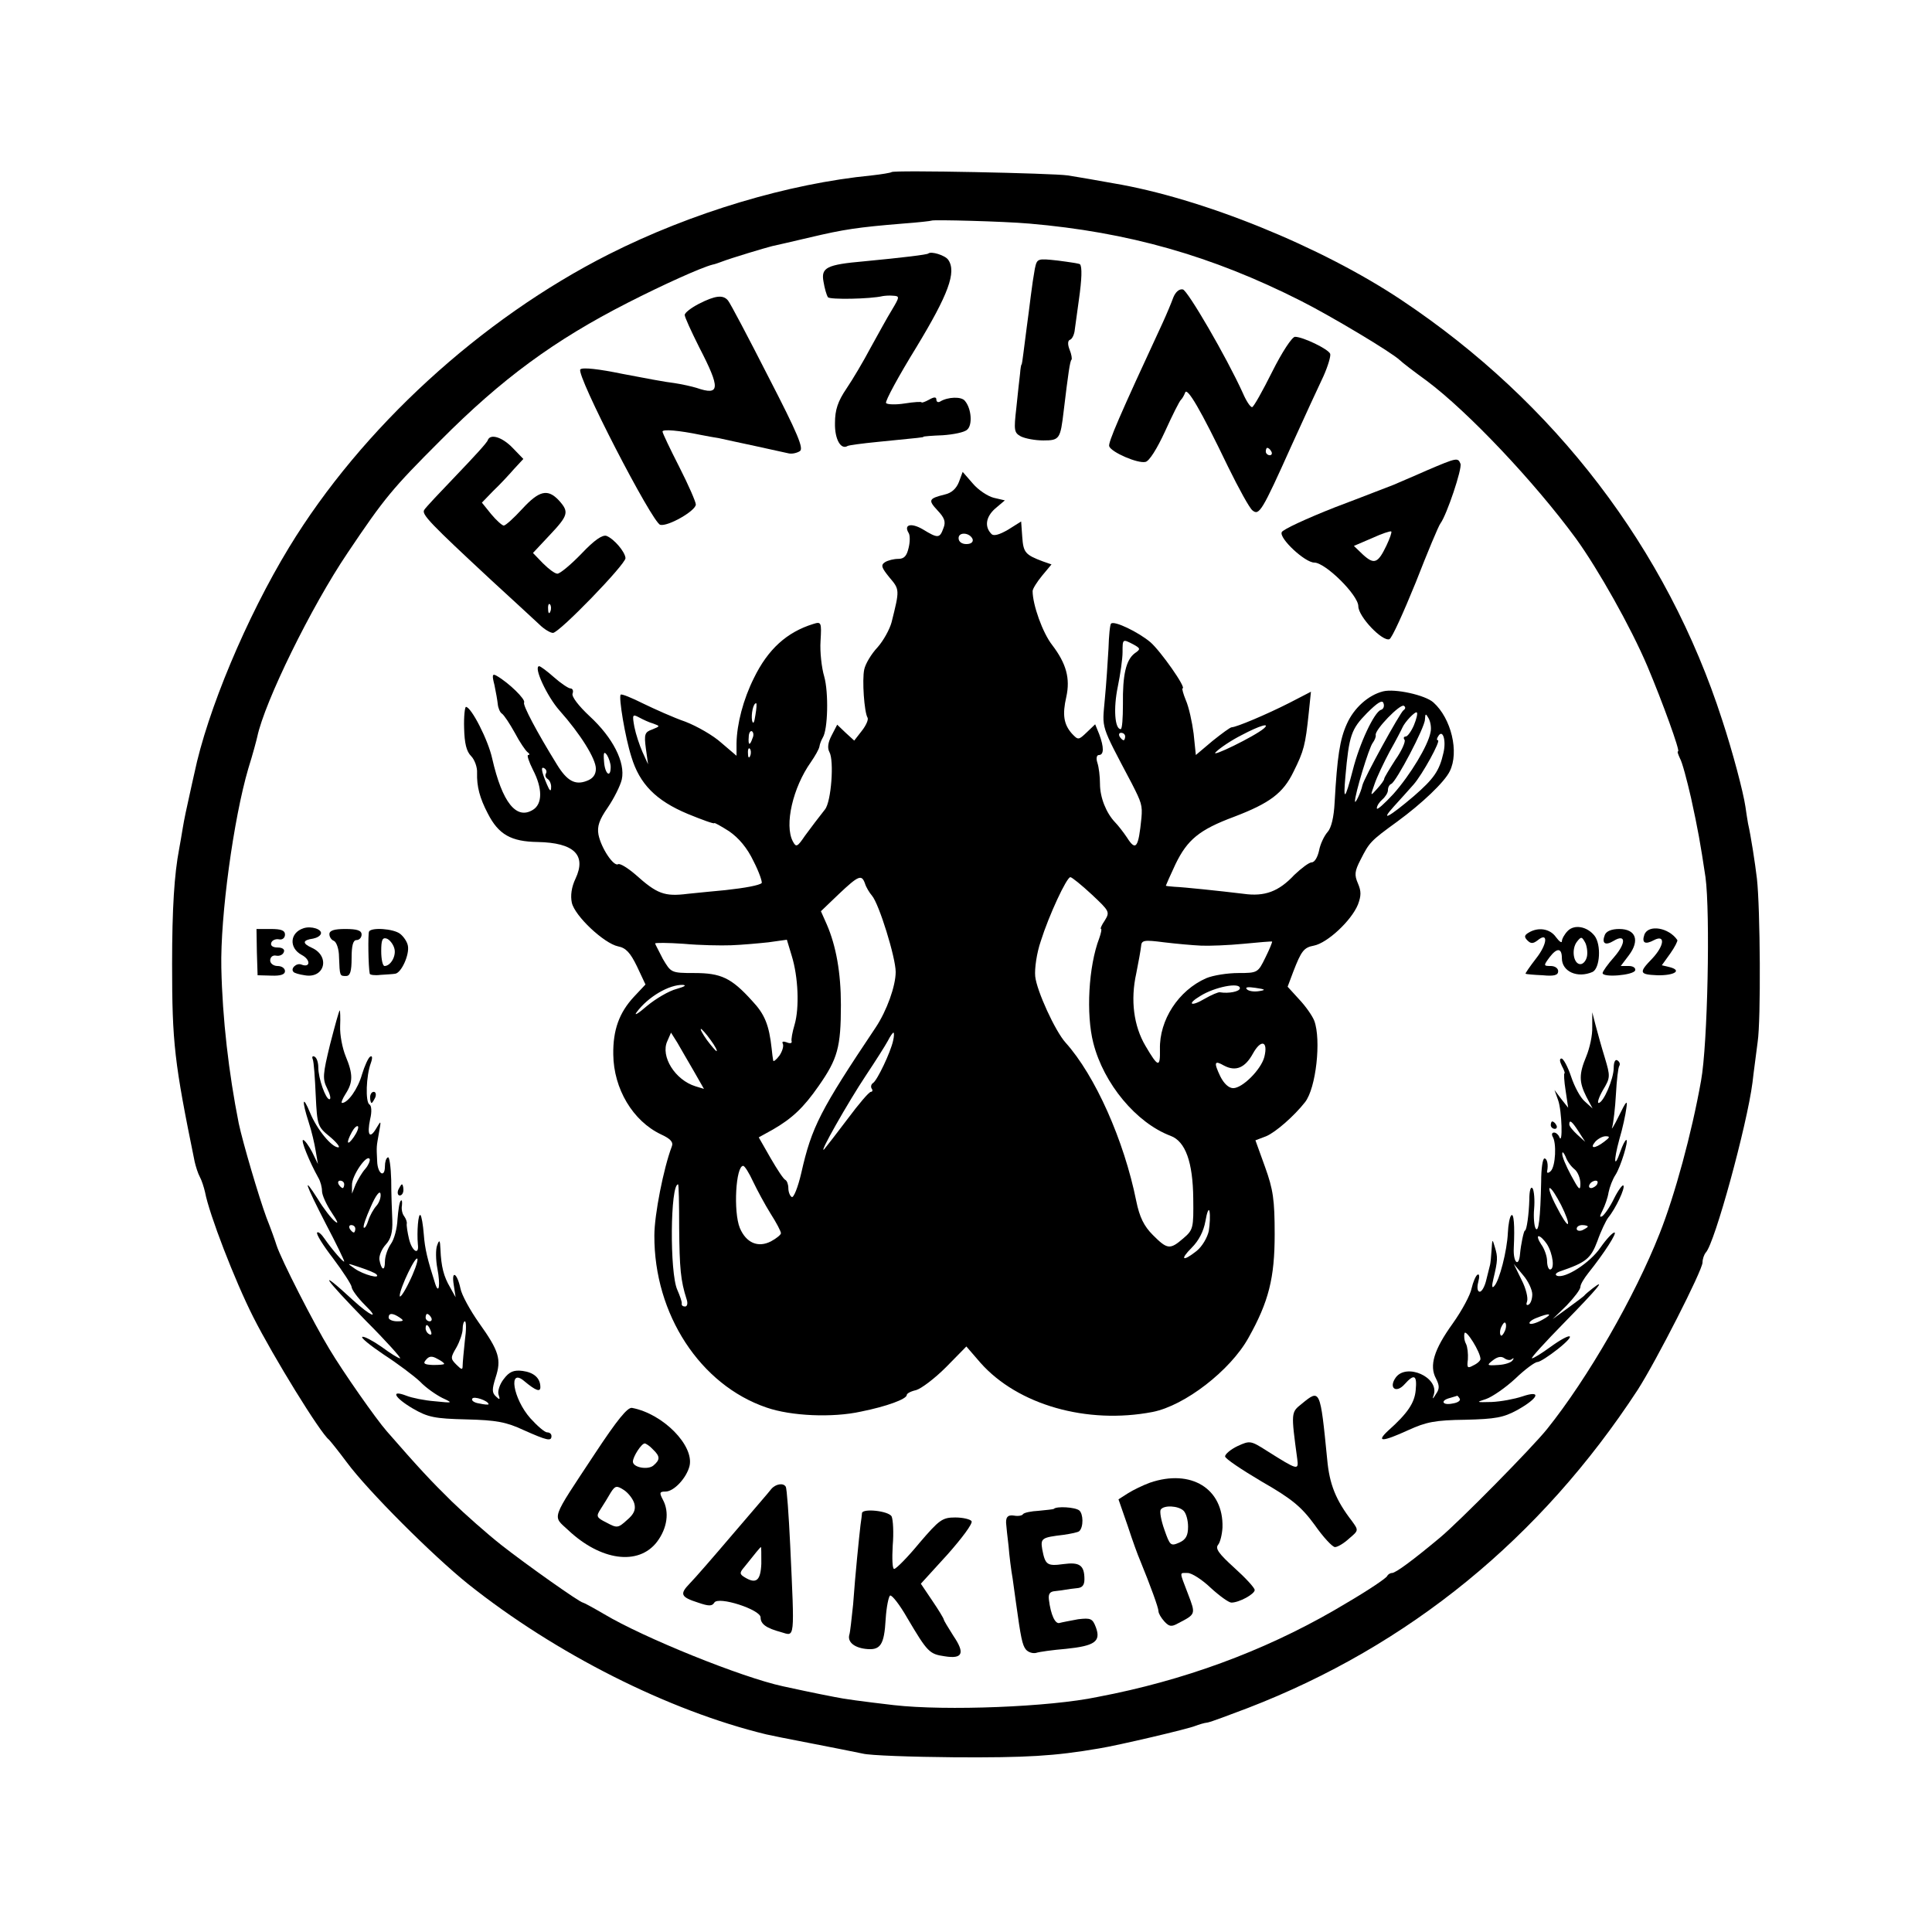 <?xml version="1.0" standalone="no"?>
<!DOCTYPE svg PUBLIC "-//W3C//DTD SVG 20010904//EN"
 "http://www.w3.org/TR/2001/REC-SVG-20010904/DTD/svg10.dtd">
<svg version="1.0" xmlns="http://www.w3.org/2000/svg"
 width="522pt" height="522pt" viewBox="0 0 522 522"
 preserveAspectRatio="xMidYMid meet">
<g transform="translate(0,522) scale(0.1,-0.1)"
fill="#000000" stroke="none">
<path d="M2409 4755 c-3 -2 -27 -6 -54 -9 -225 -22 -486 -100 -710 -213 -346
-175 -668 -470 -864 -792 -115 -189 -221 -442 -256 -611 -2 -8 -8 -36 -14 -63
-6 -26 -14 -64 -17 -83 -3 -20 -8 -46 -10 -58 -13 -68 -19 -160 -19 -311 0
-213 6 -265 61 -534 3 -13 9 -32 14 -41 5 -9 11 -28 14 -41 11 -59 80 -238
130 -337 54 -107 182 -315 205 -332 3 -3 25 -30 48 -61 57 -77 231 -251 328
-329 236 -188 541 -342 805 -406 8 -2 62 -13 120 -24 58 -11 121 -24 141 -28
19 -5 132 -9 250 -10 191 -1 267 3 389 24 50 8 242 53 260 61 8 3 23 8 33 9
10 2 58 20 108 39 436 168 792 459 1054 860 50 78 175 323 175 344 0 9 4 21 9
27 24 25 111 343 126 459 3 28 10 77 14 110 9 59 7 361 -2 441 -5 42 -16 114
-24 149 -2 11 -5 31 -7 45 -6 41 -35 150 -63 235 -149 462 -452 858 -866 1134
-217 145 -540 276 -780 316 -18 3 -45 8 -62 11 -16 3 -43 7 -60 10 -38 6 -471
15 -476 9z m371 -139 c268 -23 494 -87 735 -209 83 -42 245 -139 267 -160 7
-7 40 -32 73 -56 111 -83 290 -272 403 -426 60 -83 148 -239 193 -345 41 -97
89 -230 83 -230 -3 0 0 -8 5 -19 6 -10 19 -59 30 -107 19 -87 25 -121 39 -214
13 -96 6 -452 -12 -550 -25 -141 -71 -310 -112 -413 -67 -170 -194 -391 -304
-528 -40 -50 -237 -250 -290 -294 -72 -60 -119 -95 -129 -95 -5 0 -11 -4 -13
-8 -1 -5 -50 -38 -108 -72 -190 -115 -402 -198 -630 -246 -14 -3 -34 -7 -45
-9 -128 -27 -409 -38 -550 -22 -86 10 -137 17 -160 22 -48 9 -122 25 -140 29
-111 24 -376 131 -483 195 -29 17 -55 31 -57 31 -8 0 -155 104 -221 156 -38
30 -98 83 -134 118 -55 54 -87 88 -175 189 -29 33 -118 160 -155 222 -42 69
-131 243 -143 281 -3 10 -15 44 -27 74 -21 57 -64 203 -75 255 -27 136 -44
282 -47 420 -3 139 33 403 73 539 12 38 22 76 24 85 20 95 146 352 244 497
100 149 121 174 251 304 166 167 308 271 506 372 96 49 198 95 229 103 6 1 17
5 25 8 26 10 116 37 136 42 10 2 57 13 104 24 89 21 127 27 250 37 41 3 76 7
77 8 4 3 195 -2 263 -8z"/>
<path d="M2508 4535 c-3 -3 -68 -11 -173 -21 -102 -9 -117 -17 -110 -55 3 -18
8 -36 12 -42 4 -7 115 -5 148 3 6 1 18 2 28 1 18 -1 18 -3 -3 -38 -13 -21 -38
-67 -58 -103 -19 -36 -48 -85 -65 -110 -23 -34 -31 -57 -31 -93 -1 -44 16 -73
34 -62 3 2 40 7 81 11 120 12 124 12 124 14 0 1 24 3 52 4 29 2 59 8 66 15 15
12 12 57 -6 78 -9 12 -46 11 -67 -2 -5 -3 -10 -1 -10 5 0 8 -6 8 -20 0 -11 -6
-20 -9 -20 -7 0 2 -20 1 -45 -3 -25 -4 -48 -3 -51 1 -3 5 34 73 82 151 86 142
109 203 86 236 -8 12 -46 24 -54 17z"/>
<path d="M2796 4494 c-3 -16 -8 -49 -11 -74 -3 -25 -8 -63 -11 -85 -3 -22 -7
-53 -9 -70 -2 -16 -4 -30 -5 -30 -1 0 -3 -11 -4 -25 -2 -14 -6 -55 -10 -92 -7
-61 -6 -67 12 -77 12 -6 39 -11 61 -11 44 0 46 4 55 80 12 100 17 135 21 138
2 2 0 15 -5 27 -6 15 -5 25 1 27 6 2 12 15 13 28 2 14 7 50 11 80 8 56 9 89 3
96 -2 2 -29 6 -60 10 -55 6 -56 6 -62 -22z"/>
<path d="M3170 4416 c-5 -14 -18 -45 -29 -69 -116 -250 -148 -324 -144 -333 6
-16 77 -47 98 -42 10 2 31 35 53 83 20 44 39 82 43 85 3 3 8 11 11 19 5 17 42
-46 116 -200 29 -59 58 -112 66 -118 18 -15 26 -2 105 174 35 77 74 162 87
189 12 27 20 54 18 60 -5 13 -74 46 -95 46 -8 0 -35 -41 -62 -95 -26 -52 -50
-95 -54 -95 -5 0 -16 17 -25 38 -45 99 -149 277 -162 280 -10 2 -20 -7 -26
-22z m265 -416 c3 -5 1 -10 -4 -10 -6 0 -11 5 -11 10 0 6 2 10 4 10 3 0 8 -4
11 -10z"/>
<path d="M1888 4399 c-21 -11 -38 -24 -38 -30 0 -6 18 -45 39 -87 58 -112 57
-132 -7 -110 -13 4 -40 10 -60 13 -20 2 -84 14 -141 25 -63 13 -107 18 -113
12 -13 -13 195 -416 216 -420 21 -5 96 38 96 55 0 7 -20 53 -45 102 -25 49
-45 91 -45 95 0 7 45 3 103 -9 15 -3 37 -7 50 -9 12 -3 56 -12 97 -21 41 -9
82 -18 91 -20 9 -2 22 1 30 6 11 7 -5 46 -85 201 -54 106 -103 199 -109 206
-13 16 -34 14 -79 -9z"/>
<path d="M1318 4031 c-1 -6 -39 -47 -84 -94 -44 -46 -84 -88 -88 -95 -7 -12
16 -36 184 -192 57 -52 114 -105 127 -117 13 -13 30 -23 37 -23 17 0 196 185
196 202 -1 17 -31 52 -51 60 -11 4 -33 -11 -68 -48 -29 -30 -58 -54 -65 -54
-7 0 -24 13 -39 28 l-27 28 45 48 c51 54 53 63 25 94 -30 32 -53 27 -99 -23
-23 -25 -45 -45 -50 -45 -4 0 -20 14 -34 31 l-25 31 31 32 c18 17 43 44 56 59
l25 27 -29 30 c-28 29 -60 39 -67 21z m169 -463 c-3 -8 -6 -5 -6 6 -1 11 2 17
5 13 3 -3 4 -12 1 -19z"/>
<path d="M3855 3949 c-38 -17 -79 -34 -90 -39 -11 -4 -82 -32 -159 -61 -76
-30 -141 -60 -143 -67 -7 -17 63 -82 88 -82 30 0 119 -88 119 -118 0 -28 65
-96 84 -89 7 3 38 72 71 153 32 82 62 154 67 160 17 23 59 148 54 161 -7 17
-9 17 -91 -18z m-109 -203 c-23 -48 -33 -52 -63 -25 l-25 24 49 21 c26 12 50
20 52 18 2 -2 -4 -19 -13 -38z"/>
<path d="M2591 3918 c-7 -18 -20 -30 -38 -34 -44 -11 -46 -15 -20 -43 19 -20
23 -31 16 -48 -10 -28 -15 -28 -56 -3 -31 18 -52 13 -38 -10 4 -6 4 -24 0 -40
-5 -22 -12 -30 -28 -30 -12 0 -28 -4 -36 -9 -12 -8 -9 -15 12 -41 28 -33 28
-33 6 -121 -5 -19 -22 -50 -38 -68 -17 -18 -33 -45 -36 -60 -6 -28 0 -115 9
-130 3 -5 -4 -21 -15 -35 l-21 -27 -23 21 -23 22 -15 -29 c-10 -19 -12 -34 -6
-45 13 -23 5 -134 -12 -155 -24 -31 -29 -37 -54 -71 -21 -31 -24 -32 -33 -15
-23 44 0 145 49 214 11 16 22 35 23 42 1 7 5 17 9 24 14 22 16 122 4 165 -7
23 -12 67 -10 96 3 51 2 53 -20 46 -71 -22 -122 -68 -160 -146 -29 -58 -46
-124 -47 -176 l0 -34 -41 35 c-22 20 -66 45 -97 57 -32 11 -83 34 -114 49 -32
16 -59 27 -61 24 -6 -6 12 -115 29 -168 22 -73 66 -118 152 -154 39 -16 72
-28 72 -25 0 2 18 -8 40 -22 26 -18 49 -45 66 -81 15 -29 24 -56 22 -59 -7 -6
-43 -13 -98 -19 -25 -2 -70 -7 -102 -10 -63 -8 -83 0 -141 52 -21 18 -42 31
-47 28 -12 -7 -46 44 -53 80 -4 22 2 40 25 73 17 25 34 59 38 76 10 46 -24
113 -87 171 -30 28 -49 53 -46 61 3 8 0 14 -6 14 -5 0 -26 14 -44 30 -19 17
-37 30 -40 30 -17 0 21 -82 55 -120 56 -63 98 -130 98 -157 0 -16 -8 -27 -25
-33 -31 -12 -53 0 -80 44 -55 89 -93 161 -89 168 5 8 -41 53 -74 72 -12 7 -13
2 -6 -25 4 -19 8 -42 9 -52 1 -10 6 -22 11 -25 6 -4 21 -27 35 -52 13 -25 29
-48 34 -52 6 -4 7 -8 2 -8 -4 0 2 -18 13 -40 26 -50 26 -92 0 -108 -45 -28
-83 20 -110 138 -11 51 -57 140 -71 140 -3 0 -6 -26 -5 -57 1 -41 6 -63 19
-76 9 -9 17 -30 16 -45 -1 -37 7 -68 29 -110 29 -57 63 -76 135 -77 98 -2 132
-35 102 -99 -11 -23 -14 -46 -10 -65 8 -36 87 -110 125 -118 21 -4 33 -17 51
-54 l23 -49 -31 -33 c-40 -43 -57 -90 -56 -156 1 -93 53 -180 129 -216 26 -12
34 -21 29 -33 -22 -58 -47 -184 -47 -240 -1 -213 124 -404 303 -465 66 -23
178 -28 255 -11 70 14 124 34 124 45 0 4 11 10 25 13 14 4 50 31 81 62 l55 56
38 -44 c101 -114 288 -167 465 -133 87 17 210 112 259 200 55 98 71 162 71
280 0 93 -4 121 -26 182 l-26 72 29 11 c26 11 76 55 105 92 30 38 44 169 25
220 -5 13 -23 39 -41 58 l-31 34 15 40 c22 57 29 66 56 71 36 7 101 67 119
111 9 24 9 36 0 57 -10 23 -9 33 7 64 24 47 26 50 99 103 67 49 128 107 142
136 26 52 4 143 -44 186 -22 20 -104 38 -136 30 -40 -10 -79 -45 -98 -88 -19
-42 -26 -88 -33 -212 -2 -40 -9 -69 -19 -80 -9 -10 -20 -33 -23 -50 -4 -18
-12 -32 -20 -32 -7 0 -28 -16 -47 -34 -42 -45 -80 -59 -137 -51 -66 8 -162 18
-187 19 -13 1 -23 2 -23 3 0 1 12 28 26 58 32 66 64 93 158 128 97 37 133 64
161 122 28 56 32 72 41 158 l6 58 -58 -30 c-63 -32 -144 -66 -156 -66 -4 0
-27 -17 -52 -37 l-45 -38 -6 58 c-4 31 -13 72 -21 90 -7 17 -11 32 -9 32 12 0
-60 102 -87 125 -32 27 -98 59 -106 50 -3 -2 -6 -33 -7 -67 -2 -35 -6 -97 -10
-138 -7 -81 -13 -64 73 -227 26 -51 29 -59 26 -93 -8 -81 -15 -91 -39 -53 -10
15 -25 34 -32 41 -24 25 -41 67 -41 104 0 20 -3 45 -7 57 -4 12 -2 21 4 21 14
0 14 21 1 56 l-11 27 -23 -22 c-22 -21 -23 -21 -40 -3 -22 25 -26 51 -15 99
11 50 0 90 -38 140 -26 33 -53 109 -53 146 0 6 12 25 26 42 l25 30 -23 8 c-48
18 -53 24 -56 66 l-3 42 -35 -22 c-24 -14 -39 -18 -45 -12 -20 20 -15 47 10
69 l26 22 -30 7 c-16 4 -42 21 -57 39 l-27 31 -10 -27z m37 -155 c2 -8 -5 -13
-17 -13 -12 0 -21 6 -21 16 0 18 31 15 38 -3z m434 -284 c20 -11 20 -13 4 -24
-24 -18 -33 -59 -32 -138 0 -37 -2 -67 -6 -67 -16 0 -20 56 -8 114 7 34 13 76
13 94 0 36 0 36 29 21z m669 -177 c-18 -6 -58 -91 -76 -163 -21 -81 -26 -85
-20 -18 10 113 16 129 58 172 29 29 42 37 45 27 3 -8 0 -16 -7 -18z m-1690
-14 c-3 -21 -6 -26 -9 -15 -3 17 3 47 11 47 2 0 1 -15 -2 -32z m1751 13 c-9
-6 -107 -184 -111 -203 -4 -19 -20 -52 -20 -43 -1 17 38 146 48 158 5 7 9 16
8 21 -3 14 66 85 76 79 5 -3 5 -8 -1 -12z m28 -41 c-7 -16 -17 -30 -22 -30 -5
0 -7 -4 -3 -9 3 -5 -8 -30 -25 -54 -16 -25 -30 -48 -30 -51 0 -4 -9 -16 -19
-27 -19 -21 -19 -21 -7 13 6 18 25 58 41 88 17 30 32 59 34 64 7 16 35 45 39
41 3 -2 -1 -18 -8 -35z m-2055 5 c19 -7 19 -7 -3 -16 -20 -7 -22 -13 -17 -51
l6 -43 -15 33 c-8 18 -18 48 -22 68 -6 33 -5 35 12 26 11 -6 28 -14 39 -17z
m2100 -24 c-7 -36 -54 -114 -100 -166 -25 -27 -45 -45 -45 -39 0 7 7 17 15 24
8 7 15 18 15 25 0 8 4 15 9 17 13 5 91 153 91 174 1 17 2 17 10 3 5 -9 8 -26
5 -38z m-450 11 c-24 -21 -149 -82 -130 -64 11 11 42 32 70 46 49 26 78 34 60
18z m-1382 -27 c-7 -21 -12 -19 -10 4 0 11 5 18 9 15 4 -3 5 -11 1 -19z m1007
5 c0 -5 -2 -10 -4 -10 -3 0 -8 5 -11 10 -3 6 -1 10 4 10 6 0 11 -4 11 -10z
m860 -44 c-11 -49 -26 -70 -80 -117 -67 -57 -93 -71 -54 -28 17 19 41 45 53
59 24 27 75 120 66 120 -4 0 -3 5 1 11 12 20 22 -11 14 -45z m-1873 -8 c-3 -8
-6 -5 -6 6 -1 11 2 17 5 13 3 -3 4 -12 1 -19z m-377 -30 c0 -32 -16 -19 -18
15 -2 24 0 28 8 17 5 -8 10 -23 10 -32z m-175 -18 c-3 -5 -1 -11 5 -15 5 -3
10 -14 9 -23 0 -12 -4 -9 -11 8 -15 35 -18 51 -7 44 5 -3 7 -9 4 -14z m862
-297 c3 -10 12 -25 19 -33 19 -22 64 -167 64 -206 0 -38 -24 -105 -54 -150
-150 -224 -173 -269 -201 -393 -9 -39 -21 -69 -26 -65 -5 3 -9 14 -9 24 0 10
-4 20 -8 22 -5 2 -22 28 -40 59 l-32 56 38 21 c52 30 83 59 124 118 51 73 60
104 60 219 0 87 -13 159 -38 217 l-16 36 48 46 c54 51 62 54 71 29z m613 -30
c48 -45 49 -47 35 -70 -9 -13 -13 -23 -10 -23 2 0 0 -11 -5 -25 -29 -76 -36
-205 -16 -283 28 -110 116 -216 209 -251 40 -15 60 -71 61 -169 1 -80 0 -85
-27 -108 -36 -31 -43 -30 -82 9 -24 24 -36 48 -45 92 -33 164 -111 339 -191
428 -28 31 -78 140 -82 179 -2 21 4 63 15 95 22 70 70 173 80 173 4 0 30 -21
58 -47z m-975 -137 c28 1 73 5 101 8 l50 7 13 -43 c18 -58 21 -141 8 -186 -6
-20 -10 -41 -8 -46 1 -5 -5 -6 -14 -2 -9 3 -13 2 -10 -4 3 -6 -1 -20 -9 -32
-9 -12 -17 -18 -17 -13 -1 6 -3 19 -4 31 -7 65 -19 94 -53 130 -56 62 -84 75
-156 75 -63 0 -63 1 -85 38 -11 22 -21 40 -21 42 0 2 35 2 77 -1 43 -4 101 -5
128 -4z m1270 -1 c22 -1 74 1 115 5 41 4 76 7 77 6 1 -1 -7 -21 -18 -43 -20
-41 -21 -42 -73 -42 -29 0 -68 -6 -87 -14 -75 -33 -127 -113 -125 -192 1 -51
-5 -49 -39 9 -32 54 -41 124 -25 196 6 30 12 63 13 73 1 17 8 18 62 11 33 -4
78 -8 100 -9z m-1417 -117 c-20 -5 -56 -26 -80 -46 -23 -20 -36 -28 -28 -17
31 42 88 75 125 74 11 -1 4 -5 -17 -11z m1522 2 c0 -9 -30 -15 -54 -11 -4 1
-23 -7 -42 -18 -37 -22 -48 -14 -11 8 38 24 107 38 107 21z m51 -8 c-13 -2
-27 0 -32 5 -6 6 3 7 23 4 28 -4 29 -6 9 -9z m-1481 -132 c12 -16 19 -30 16
-30 -2 0 -14 14 -26 30 -12 17 -19 30 -16 30 2 0 14 -13 26 -30z m-46 -83 l28
-49 -23 7 c-55 17 -95 81 -76 122 l10 23 17 -27 c9 -16 29 -50 44 -76z m539
81 c-7 -32 -43 -107 -54 -114 -5 -3 -7 -10 -4 -15 4 -5 2 -9 -2 -9 -5 0 -33
-33 -62 -72 -30 -40 -59 -77 -64 -83 -18 -18 65 128 113 200 26 39 52 80 59
93 6 12 13 22 15 22 2 0 2 -10 -1 -22z m1003 -44 c-9 -34 -59 -84 -84 -84 -12
0 -25 12 -35 32 -18 38 -16 44 10 29 32 -17 57 -6 78 32 22 40 42 35 31 -9z
m-1381 -337 c11 -23 32 -62 47 -86 16 -25 28 -48 28 -53 0 -4 -12 -14 -27 -22
-35 -18 -67 -4 -84 36 -18 44 -11 168 9 168 4 0 16 -19 27 -43z m-200 -124 c1
-110 4 -143 20 -193 4 -11 2 -20 -4 -20 -6 0 -10 3 -9 8 1 4 -5 21 -12 37 -21
46 -19 285 2 285 2 0 3 -53 3 -117z m1431 -9 c-4 -18 -18 -42 -33 -54 -38 -30
-46 -24 -13 9 19 19 32 44 37 72 4 24 9 36 11 26 2 -11 1 -34 -2 -53z"/>
<path d="M820 2712 c-37 -12 -40 -53 -5 -72 25 -13 24 -36 -1 -26 -13 5 -30
-11 -21 -20 2 -3 16 -7 30 -9 54 -10 70 51 20 74 -27 12 -26 21 3 25 10 2 19
7 21 13 4 12 -26 22 -47 15z"/>
<path d="M4236 2705 c-9 -9 -16 -22 -16 -28 0 -6 -7 -1 -16 11 -16 23 -48 28
-74 12 -12 -7 -12 -12 -3 -21 9 -9 15 -9 27 0 30 25 27 -10 -4 -49 -17 -22
-30 -41 -28 -41 1 -1 22 -3 46 -4 31 -3 42 0 42 11 0 8 -9 14 -20 14 -20 0
-20 1 -3 24 20 26 33 25 33 -3 0 -36 42 -55 83 -37 20 10 24 74 5 98 -20 25
-54 31 -72 13z m52 -68 c-2 -12 -10 -22 -18 -22 -19 0 -25 41 -9 61 11 14 13
13 21 -1 5 -8 8 -26 6 -38z"/>
<path d="M694 2648 l2 -63 37 -1 c25 -1 37 3 37 12 0 8 -9 14 -20 14 -11 0
-20 7 -20 15 0 9 7 15 16 13 10 -2 19 3 21 10 3 7 -4 12 -17 12 -13 0 -20 5
-17 13 2 6 11 11 21 9 9 -2 16 4 16 13 0 11 -10 15 -38 15 l-39 0 1 -62z"/>
<path d="M890 2696 c0 -8 6 -16 12 -18 7 -3 14 -22 14 -44 2 -52 2 -51 19 -51
11 0 15 12 15 49 0 33 4 48 13 48 8 0 14 7 14 15 0 11 -12 15 -44 15 -30 0
-43 -4 -43 -14z"/>
<path d="M997 2703 c-3 -7 -2 -95 2 -114 1 -3 13 -5 29 -3 15 1 33 2 39 3 17
1 40 52 35 76 -2 11 -12 25 -21 32 -18 14 -78 18 -84 6z m68 -44 c7 -20 -9
-49 -26 -49 -5 0 -9 18 -9 40 0 30 3 38 15 34 8 -3 17 -15 20 -25z"/>
<path d="M4336 2694 c-9 -23 1 -30 24 -16 33 20 34 -6 1 -44 -17 -19 -31 -39
-31 -43 0 -13 83 -6 88 7 2 7 -6 12 -17 12 l-22 0 22 29 c30 40 19 71 -26 71
-21 0 -35 -6 -39 -16z"/>
<path d="M4443 2695 c-8 -23 2 -28 26 -15 31 16 28 -15 -5 -50 -37 -38 -35
-43 14 -45 46 -1 68 13 33 22 l-21 5 23 32 c12 17 20 33 19 36 -23 34 -78 43
-89 15z"/>
<path d="M892 2399 c-20 -82 -21 -94 -8 -120 8 -16 11 -29 6 -29 -10 0 -30 56
-30 86 0 13 -4 26 -10 29 -5 3 -8 0 -5 -7 3 -7 6 -51 8 -97 4 -82 5 -85 38
-112 19 -16 29 -29 23 -29 -18 0 -58 49 -76 93 -21 51 -23 34 -4 -25 8 -24 16
-59 19 -78 l6 -35 -16 33 c-9 17 -20 32 -24 32 -7 0 17 -59 41 -102 6 -10 10
-26 10 -36 0 -11 12 -37 26 -58 16 -24 20 -33 9 -24 -10 8 -31 35 -46 60 -44
69 -34 41 21 -66 28 -53 50 -99 50 -102 0 -6 -33 32 -53 61 -8 12 -17 20 -20
17 -4 -3 16 -35 43 -70 27 -36 49 -70 50 -77 0 -7 16 -29 36 -49 42 -41 16
-31 -32 13 -99 91 -82 64 35 -56 55 -55 96 -101 92 -101 -5 0 -27 14 -50 31
-23 16 -47 29 -52 27 -5 -2 21 -23 58 -48 37 -24 81 -57 98 -73 16 -17 44 -36
60 -44 30 -14 29 -14 -20 -9 -27 2 -62 9 -77 15 -44 17 -33 -5 18 -35 40 -23
58 -27 144 -29 81 -2 108 -7 155 -29 63 -28 75 -31 75 -16 0 6 -5 10 -12 10
-6 0 -26 17 -45 38 -47 53 -61 139 -16 100 30 -25 43 -30 43 -16 0 25 -18 40
-48 44 -24 3 -36 -2 -51 -22 -11 -14 -17 -33 -14 -42 5 -14 3 -15 -7 -5 -11
10 -11 19 -1 51 16 49 10 71 -45 148 -24 34 -47 76 -50 93 -9 42 -25 51 -18 9
l5 -33 -15 27 c-17 29 -24 55 -26 103 -1 25 -3 27 -9 10 -4 -10 -4 -39 1 -64
8 -42 4 -70 -6 -40 -21 66 -28 94 -31 134 -2 26 -6 49 -9 52 -6 6 -10 -45 -7
-79 4 -31 -16 -19 -24 15 -4 17 -7 36 -6 41 1 4 -2 13 -7 20 -5 6 -8 19 -6 29
1 11 0 16 -3 13 -4 -3 -7 -26 -9 -50 -1 -25 -9 -55 -18 -67 -9 -13 -16 -34
-16 -48 0 -27 -10 -23 -15 6 -1 10 6 28 17 40 14 15 19 33 18 65 -1 23 -3 73
-3 110 -1 36 -5 64 -9 61 -5 -2 -8 -13 -8 -24 0 -33 -20 -21 -21 14 -2 42 -2
37 5 77 6 33 6 34 -7 12 -18 -31 -26 -19 -17 24 5 20 4 37 -2 40 -11 7 -9 77
4 112 5 14 4 21 -2 17 -5 -3 -15 -25 -22 -48 -11 -39 -38 -77 -54 -77 -3 0 1
11 10 25 20 31 20 53 0 101 -9 22 -16 58 -15 82 1 23 0 42 -1 42 -2 0 -13 -41
-26 -91z m64 -251 c-18 -26 -22 -17 -5 14 6 11 13 17 16 15 3 -3 -2 -16 -11
-29z m31 -86 c-9 -10 -20 -29 -26 -42 l-10 -25 0 23 c-1 25 41 86 48 70 1 -5
-4 -17 -12 -26z m-57 -42 c0 -5 -2 -10 -4 -10 -3 0 -8 5 -11 10 -3 6 -1 10 4
10 6 0 11 -4 11 -10z m87 -58 c-8 -9 -18 -27 -22 -40 -4 -13 -9 -21 -12 -19
-3 3 6 28 19 57 13 30 24 44 26 35 2 -9 -3 -24 -11 -33z m-57 -62 c0 -5 -2
-10 -4 -10 -3 0 -8 5 -11 10 -3 6 -1 10 4 10 6 0 11 -4 11 -10z m145 -145
c-13 -27 -25 -44 -25 -36 0 20 45 114 48 99 1 -7 -9 -35 -23 -63z m-88 22 c13
-14 -35 -1 -58 15 -23 16 -23 16 13 4 21 -7 41 -15 45 -19z m63 -117 c12 -8
11 -10 -7 -10 -13 0 -23 5 -23 10 0 13 11 13 30 0z m85 0 c3 -5 1 -10 -4 -10
-6 0 -11 5 -11 10 0 6 2 10 4 10 3 0 8 -4 11 -10z m91 -62 c-3 -29 -6 -60 -6
-68 0 -12 -3 -11 -17 3 -16 16 -16 19 0 46 9 16 17 39 17 50 0 12 3 21 6 21 4
0 4 -24 0 -52z m-92 26 c3 -8 2 -12 -4 -9 -6 3 -10 10 -10 16 0 14 7 11 14 -7z
m36 -89 c0 -2 -13 -3 -30 -3 -24 1 -28 4 -19 14 8 10 16 11 30 3 10 -5 19 -11
19 -14z m120 -109 c0 -2 -11 -1 -25 2 -14 2 -22 8 -19 13 4 8 44 -6 44 -15z"/>
<path d="M4302 2445 c1 -22 -7 -57 -16 -79 -20 -48 -20 -69 0 -109 l17 -32
-21 19 c-12 10 -28 40 -37 67 -9 27 -21 49 -26 49 -6 0 -5 -8 1 -20 6 -11 9
-20 7 -20 -2 0 -1 -21 3 -46 l7 -47 -19 24 -18 24 10 -28 c10 -28 13 -124 3
-99 -2 6 -9 12 -14 12 -6 0 -7 -5 -4 -11 11 -17 8 -80 -5 -93 -6 -6 -11 -6
-10 -1 4 18 0 35 -7 35 -5 0 -9 -28 -9 -63 -2 -99 -7 -139 -15 -126 -4 7 -6
31 -4 53 2 23 0 48 -4 55 -5 7 -9 -5 -9 -31 -1 -37 -7 -83 -12 -83 -3 0 -11
-39 -13 -62 -3 -39 -19 -25 -17 15 3 62 0 96 -7 88 -4 -4 -8 -25 -9 -47 -2
-48 -23 -130 -37 -144 -6 -7 -7 0 -2 20 12 50 12 59 4 85 -7 24 -7 23 -9 -7
-1 -18 -3 -36 -4 -40 -1 -5 -6 -23 -10 -40 -4 -18 -12 -33 -18 -33 -6 0 -8 11
-4 26 4 15 3 23 -2 20 -5 -3 -12 -20 -16 -37 -3 -17 -26 -60 -51 -95 -51 -71
-64 -114 -45 -149 9 -18 10 -27 0 -41 -9 -15 -11 -16 -6 -2 14 47 -74 86 -103
46 -20 -28 1 -44 24 -18 26 29 34 25 30 -16 -3 -34 -21 -62 -75 -110 -33 -31
-15 -30 55 2 48 22 73 27 154 28 82 2 103 6 140 26 59 33 67 55 14 37 -21 -7
-58 -14 -83 -15 -42 -1 -43 -1 -15 8 17 6 52 30 79 55 26 25 53 45 60 45 6 0
31 16 55 35 54 43 37 47 -21 5 -22 -16 -44 -30 -49 -30 -4 0 35 43 87 96 89
91 116 123 77 93 -10 -8 -20 -16 -23 -20 -3 -3 -23 -18 -45 -34 l-40 -29 38
37 c20 21 37 43 37 50 0 7 10 23 21 37 44 55 79 110 71 110 -5 0 -22 -18 -38
-41 -28 -41 -95 -84 -117 -76 -7 3 -3 8 8 12 70 24 83 34 101 82 9 26 23 55
29 63 20 24 47 81 41 87 -2 3 -14 -13 -25 -35 -11 -23 -26 -44 -32 -48 -8 -4
-7 0 1 16 6 12 14 34 16 48 3 15 11 36 19 48 14 22 36 94 29 94 -3 0 -10 -14
-16 -31 -17 -49 -19 -27 -3 32 9 30 17 68 19 84 4 25 0 21 -20 -20 -13 -27
-22 -41 -18 -30 3 11 8 51 10 89 2 37 6 72 9 76 3 5 1 11 -5 15 -6 4 -10 -5
-10 -20 0 -30 -28 -95 -41 -95 -4 0 1 16 12 35 20 33 20 37 5 87 -9 29 -20 69
-25 88 l-9 35 0 -40z m-37 -282 l18 -28 -21 19 c-12 11 -22 23 -22 28 0 14 7
9 25 -19z m69 -28 c-25 -19 -40 -19 -24 0 7 8 20 15 28 15 13 0 12 -3 -4 -15z
m-80 -74 c9 -7 16 -25 16 -39 0 -21 -4 -17 -25 22 -14 26 -25 52 -24 59 0 7 4
3 9 -8 4 -12 15 -27 24 -34z m61 -41 c-3 -5 -11 -10 -16 -10 -6 0 -7 5 -4 10
3 6 11 10 16 10 6 0 7 -4 4 -10z m-97 -56 c13 -26 21 -48 18 -51 -2 -3 -16 18
-30 46 -15 28 -23 51 -19 51 5 0 18 -21 31 -46z m72 -58 c0 -2 -7 -6 -15 -10
-8 -3 -15 -1 -15 4 0 6 7 10 15 10 8 0 15 -2 15 -4z m-110 -48 c16 -26 21 -68
8 -68 -4 0 -8 10 -8 23 0 12 -7 33 -16 45 -8 12 -11 22 -7 22 5 0 15 -10 23
-22z m-40 -135 c0 -12 -4 -25 -10 -28 -6 -3 -7 1 -4 9 3 9 -3 35 -15 58 l-21
43 25 -30 c14 -16 25 -40 25 -52z m27 -69 c-16 -9 -31 -13 -34 -10 -3 3 5 10
18 15 37 15 47 12 16 -5z m-101 -30 c-4 -9 -9 -15 -11 -12 -3 3 -3 13 1 22 4
9 9 15 11 12 3 -3 3 -13 -1 -22z m-66 -76 c0 -4 -8 -12 -19 -17 -16 -9 -18 -7
-15 16 1 15 -1 34 -5 42 -5 9 -6 22 -4 29 4 11 43 -51 43 -70z m85 0 c5 4 6 2
2 -3 -3 -6 -20 -12 -39 -13 -31 -2 -32 -1 -14 13 13 10 23 11 31 5 7 -5 16 -6
20 -2z m-141 -107 c3 -5 -5 -11 -19 -13 -28 -6 -35 8 -7 15 9 3 18 5 19 6 1 0
4 -3 7 -8z"/>
<path d="M1000 2255 c0 -8 2 -15 4 -15 2 0 6 7 10 15 3 8 1 15 -4 15 -6 0 -10
-7 -10 -15z"/>
<path d="M4190 2180 c0 -5 5 -10 11 -10 5 0 7 5 4 10 -3 6 -8 10 -11 10 -2 0
-4 -4 -4 -10z"/>
<path d="M1076 2005 c-3 -8 -1 -15 4 -15 6 0 10 7 10 15 0 8 -2 15 -4 15 -2 0
-6 -7 -10 -15z"/>
<path d="M3517 1427 c-29 -23 -29 -23 -12 -149 4 -31 2 -31 -82 22 -44 28 -46
28 -79 13 -19 -9 -34 -22 -34 -28 0 -6 45 -36 99 -68 82 -47 107 -68 143 -117
23 -33 48 -60 55 -60 7 0 24 10 38 23 26 22 26 22 8 47 -44 57 -61 100 -67
166 -19 192 -19 192 -69 151z"/>
<path d="M1607 1292 c-120 -182 -115 -166 -72 -206 88 -83 190 -97 240 -32 28
37 34 81 16 114 -10 19 -9 22 7 22 23 0 57 37 65 69 13 55 -71 141 -155 157
-12 3 -41 -33 -101 -124z m157 12 c20 -19 20 -28 1 -44 -15 -12 -55 -5 -55 11
0 13 23 49 32 49 3 0 14 -7 22 -16z m-50 -147 c4 -16 -1 -28 -20 -44 -24 -22
-27 -22 -55 -7 -28 14 -29 17 -16 37 8 12 20 32 27 44 12 19 16 20 36 7 12 -8
25 -25 28 -37z"/>
<path d="M3107 1214 c-19 -7 -46 -20 -60 -29 l-25 -16 25 -72 c13 -40 28 -81
33 -92 29 -71 50 -129 50 -138 0 -6 7 -18 16 -28 13 -14 19 -15 37 -5 48 25
48 24 27 79 -24 63 -24 57 -1 57 11 0 39 -18 62 -40 24 -22 49 -40 56 -40 21
0 63 23 63 34 0 6 -25 33 -55 60 -42 38 -52 52 -44 62 6 7 11 29 12 47 3 105
-85 159 -196 121z m91 -76 c7 -7 12 -26 12 -43 0 -24 -6 -35 -24 -43 -23 -10
-25 -8 -40 35 -9 25 -13 49 -10 54 8 13 48 11 62 -3z"/>
<path d="M2084 1197 c-5 -7 -52 -61 -104 -122 -51 -60 -104 -121 -117 -134
-27 -28 -24 -36 23 -51 29 -10 38 -10 44 0 11 18 125 -19 125 -40 0 -18 15
-29 56 -40 37 -11 36 -24 24 235 -4 83 -9 153 -12 158 -6 11 -27 8 -39 -6z
m-27 -202 c-2 -46 -14 -56 -46 -36 -13 8 -13 12 0 27 28 35 43 54 45 54 1 0 1
-20 1 -45z"/>
<path d="M2847 1143 c-2 -1 -20 -3 -41 -5 -20 -1 -39 -5 -42 -9 -2 -4 -13 -6
-24 -4 -18 3 -24 -5 -21 -27 0 -4 3 -29 6 -55 2 -26 7 -66 11 -88 3 -22 7 -51
9 -65 13 -94 17 -115 27 -127 6 -7 18 -11 27 -9 9 3 45 8 81 11 78 8 95 20 81
58 -9 24 -14 26 -48 22 -21 -4 -43 -8 -50 -10 -12 -4 -24 22 -29 63 -2 16 3
22 17 23 10 1 24 3 29 4 6 1 19 3 30 4 14 1 20 8 20 24 0 38 -13 47 -57 41
-44 -6 -49 -2 -57 40 -5 30 -1 32 57 39 21 3 40 7 43 10 12 11 11 47 0 56 -11
9 -62 12 -69 4z"/>
<path d="M2329 1132 c0 -4 -2 -18 -4 -32 -4 -35 -14 -131 -20 -215 -4 -38 -8
-75 -10 -81 -6 -19 11 -35 43 -39 41 -5 51 10 55 81 2 32 8 61 12 63 5 2 26
-25 46 -60 55 -93 60 -98 101 -104 49 -8 56 8 24 55 -14 22 -26 42 -26 44 0 3
-14 26 -31 51 l-31 46 72 79 c39 44 69 84 65 90 -3 5 -23 10 -44 10 -35 0 -43
-6 -97 -69 -32 -39 -63 -70 -68 -70 -5 -1 -6 28 -4 63 3 35 1 70 -3 79 -9 15
-78 22 -80 9z"/>
</g>
</svg>

